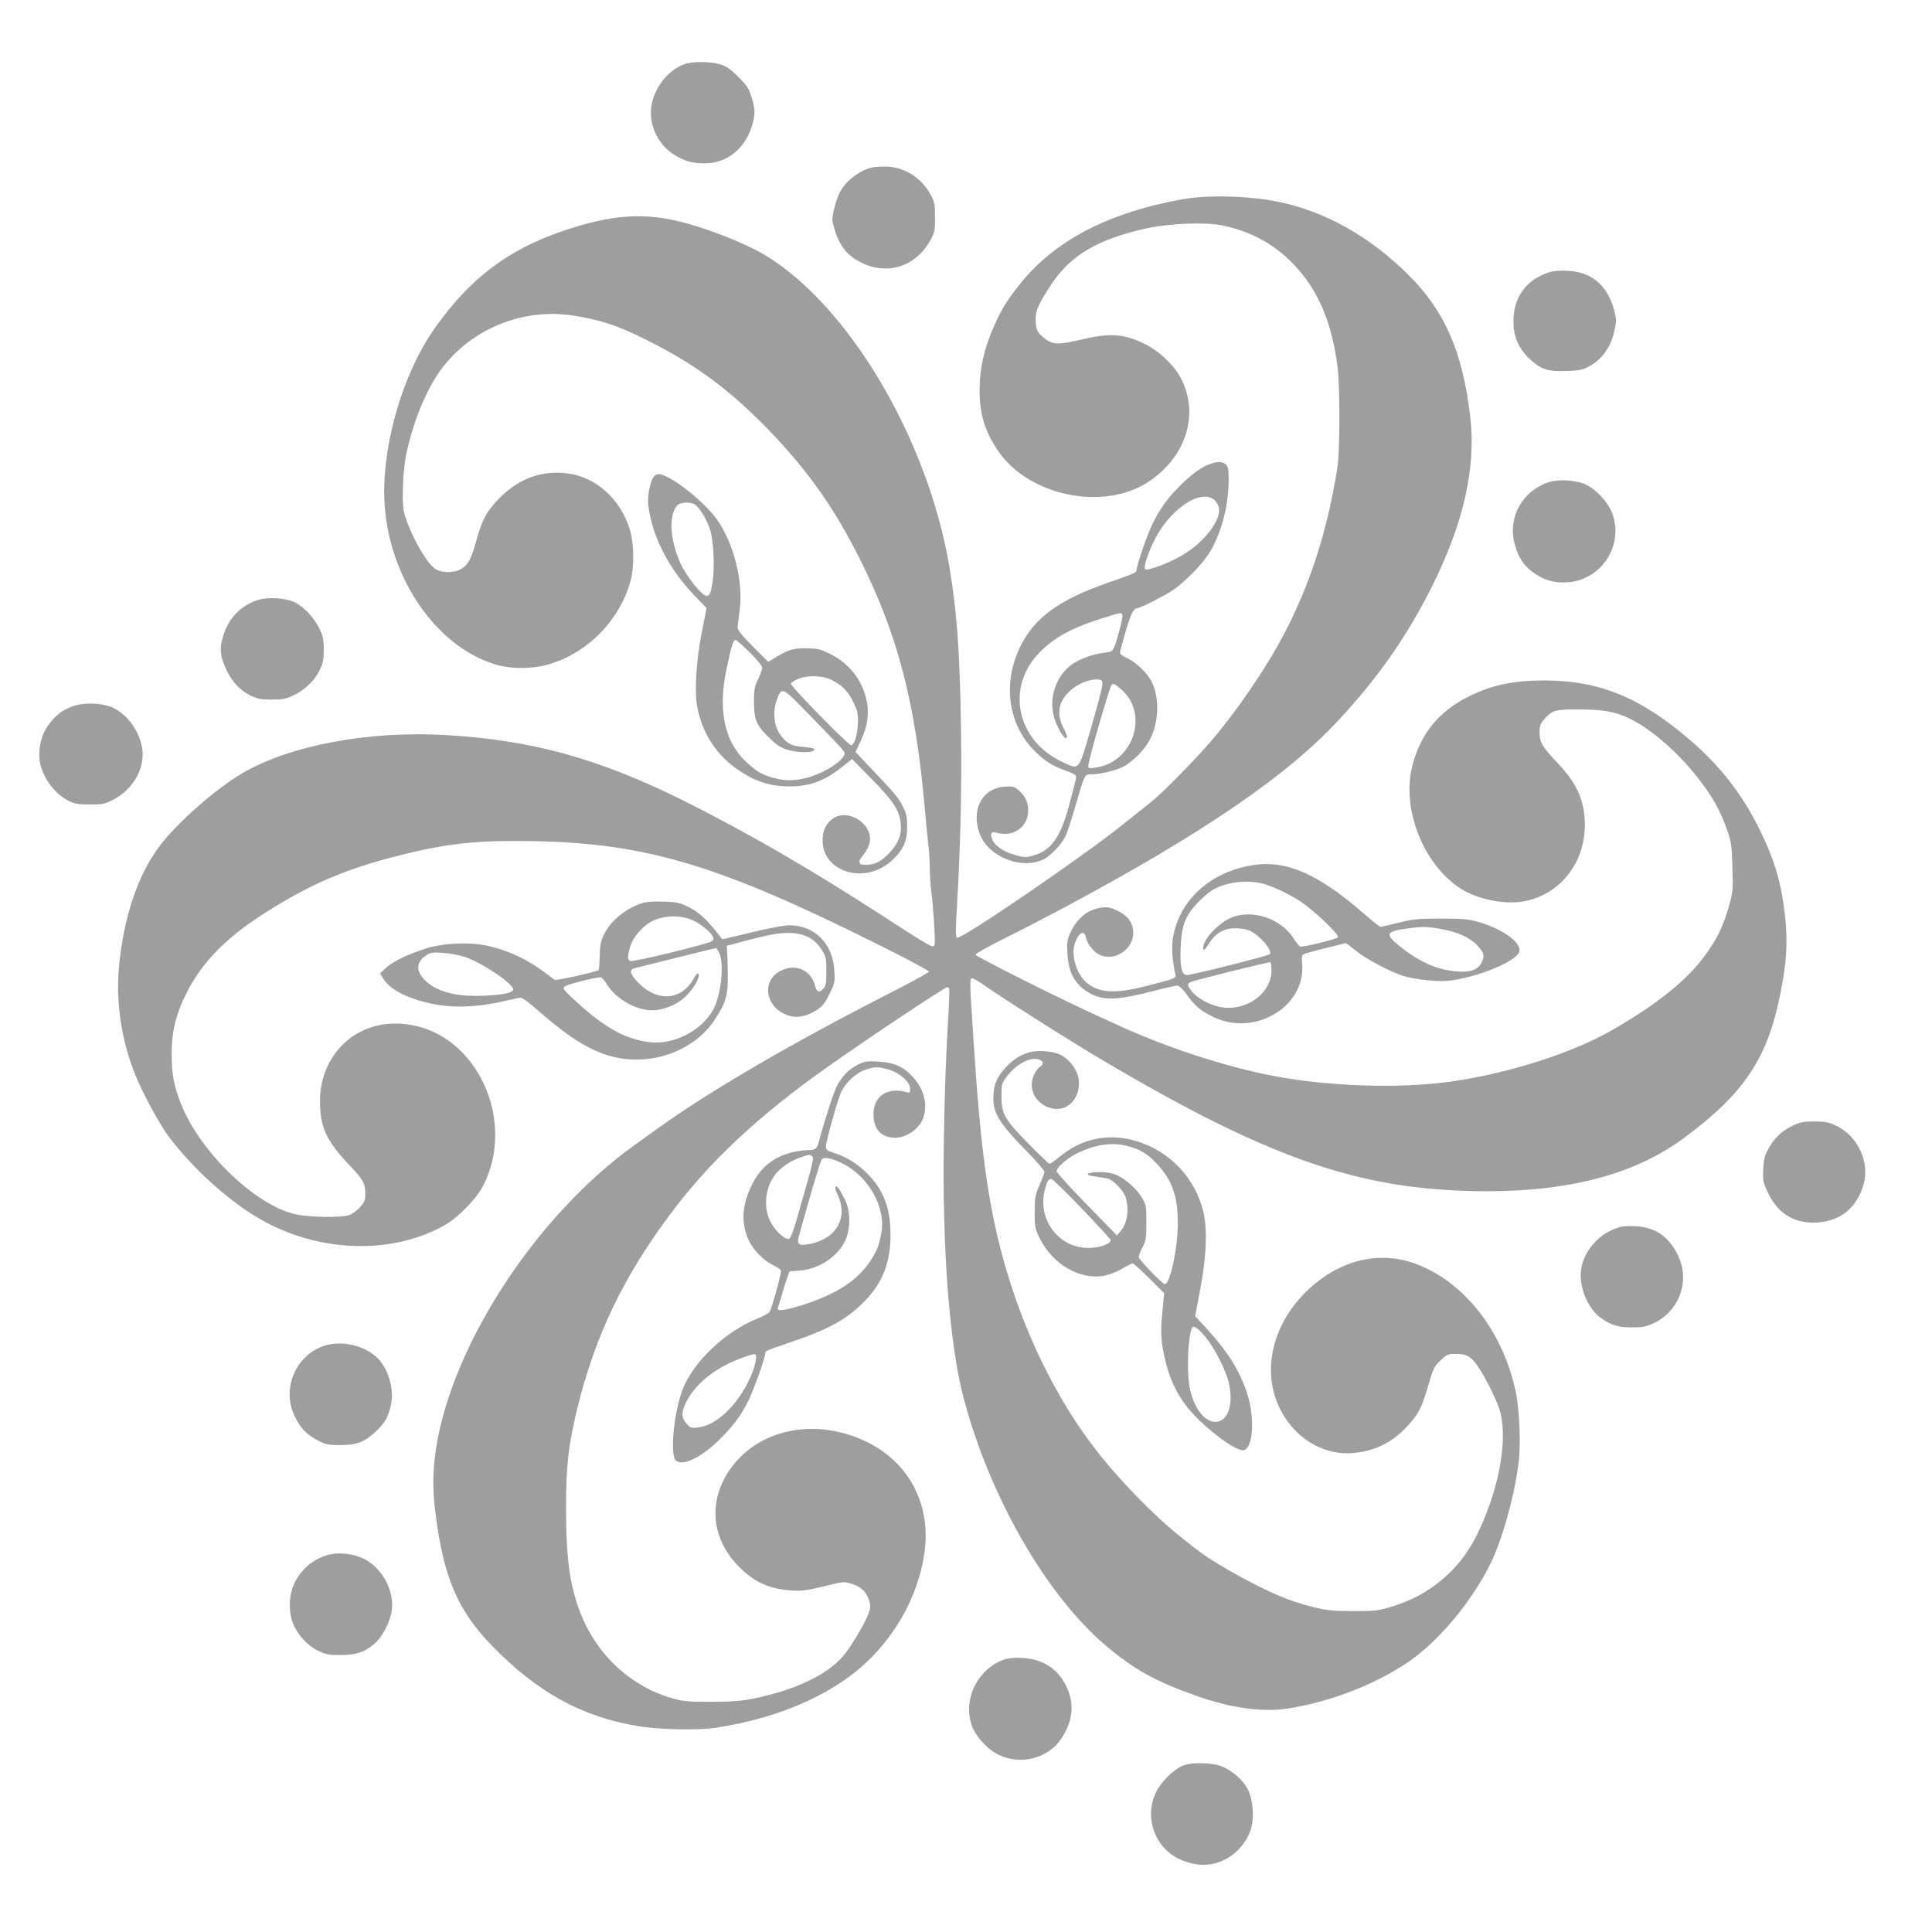 <?xml version="1.0" standalone="no"?>
<!DOCTYPE svg PUBLIC "-//W3C//DTD SVG 20010904//EN"
 "http://www.w3.org/TR/2001/REC-SVG-20010904/DTD/svg10.dtd">
<svg version="1.0" xmlns="http://www.w3.org/2000/svg"
 width="1280pt" height="1280pt" viewBox="0 0 1280 1280"
 preserveAspectRatio="xMidYMid meet">
<g transform="translate(0,1280) scale(0.1,-0.1)"
fill="#9e9e9e" stroke="none">
<path d="M4537 12376 c-93 -34 -171 -117 -208 -223 -51 -145 18 -317 158 -390
69 -37 105 -45 187 -45 142 1 262 97 307 246 24 78 24 109 -2 192 -18 59 -30
77 -88 135 -53 53 -78 70 -121 83 -65 19 -181 20 -233 2z"/>
<path d="M5780 11691 c-88 -19 -186 -97 -221 -175 -28 -64 -49 -156 -43 -185
27 -122 71 -196 147 -246 183 -120 397 -67 502 125 27 50 30 63 30 150 0 84
-3 101 -27 146 -58 111 -169 184 -286 190 -37 1 -83 -1 -102 -5z"/>
<path d="M7835 11480 c-492 -88 -852 -276 -1080 -565 -86 -108 -120 -165 -167
-270 -68 -153 -98 -285 -98 -432 0 -156 36 -274 124 -402 204 -298 698 -399
995 -203 258 171 343 465 204 705 -47 80 -139 164 -228 208 -140 69 -233 75
-431 27 -153 -36 -187 -33 -252 26 -32 30 -36 40 -40 93 -5 69 13 112 104 250
128 193 307 298 629 370 155 34 400 43 511 18 216 -47 382 -150 519 -318 128
-159 204 -356 237 -622 16 -130 16 -555 -1 -660 -78 -504 -237 -942 -484
-1330 -101 -159 -197 -293 -311 -435 -105 -129 -344 -376 -438 -452 -30 -23
-108 -86 -174 -139 -275 -222 -1095 -782 -1115 -762 -8 8 -8 63 0 189 25 423
33 785 28 1184 -7 515 -27 790 -78 1090 -144 846 -668 1729 -1224 2062 -81 49
-239 118 -383 167 -319 110 -530 116 -842 26 -431 -126 -705 -320 -960 -680
-222 -314 -362 -821 -330 -1193 42 -477 339 -904 715 -1029 115 -38 264 -38
385 0 253 80 456 291 527 547 27 98 24 254 -6 348 -64 198 -221 339 -406 365
-171 24 -327 -32 -455 -162 -86 -88 -116 -142 -155 -286 -31 -115 -53 -156
-99 -184 -45 -28 -127 -28 -171 -1 -62 38 -181 256 -210 385 -13 60 -6 260 14
362 41 211 134 442 233 575 197 267 538 408 869 358 182 -27 303 -66 498 -165
315 -157 546 -328 801 -591 262 -271 436 -517 608 -860 248 -496 365 -942 427
-1629 9 -99 20 -216 25 -259 6 -44 10 -113 10 -155 0 -41 4 -111 10 -155 14
-111 28 -338 22 -353 -10 -28 -7 -29 -392 220 -113 74 -426 268 -485 301 -16
9 -57 33 -90 53 -163 98 -495 279 -689 375 -569 283 -1010 405 -1583 438 -510
30 -1031 -68 -1346 -252 -178 -104 -434 -329 -551 -485 -144 -192 -237 -471
-268 -801 -22 -237 19 -498 112 -722 51 -123 158 -320 217 -399 160 -213 399
-429 608 -549 391 -224 880 -237 1230 -34 80 47 193 162 238 242 156 282 100
661 -133 900 -141 144 -336 211 -525 182 -243 -38 -415 -248 -415 -506 0 -174
41 -263 199 -430 88 -92 101 -117 101 -186 0 -43 -5 -55 -36 -89 -19 -22 -52
-45 -72 -52 -51 -17 -261 -14 -349 5 -264 55 -635 410 -762 728 -48 119 -64
200 -64 333 0 151 29 271 104 416 98 191 251 349 484 501 309 201 551 307 910
398 328 83 522 104 903 97 749 -14 1233 -160 2302 -696 173 -86 315 -162 315
-168 0 -6 -117 -70 -260 -143 -635 -323 -1201 -653 -1530 -891 -49 -35 -121
-87 -159 -114 -675 -483 -1249 -1383 -1326 -2080 -14 -127 -12 -224 6 -367 53
-418 147 -638 372 -870 298 -307 595 -472 964 -533 146 -25 403 -30 526 -11
441 68 810 238 1040 480 186 196 304 437 338 688 41 312 -104 588 -381 724
-326 160 -696 95 -890 -156 -162 -210 -152 -462 25 -653 104 -113 209 -164
360 -174 74 -5 102 -1 218 27 133 33 134 33 187 16 62 -19 99 -57 115 -116 8
-32 7 -47 -9 -88 -25 -63 -101 -192 -154 -260 -87 -113 -263 -209 -499 -271
-148 -38 -212 -46 -388 -46 -153 0 -185 3 -255 23 -276 79 -500 287 -608 562
-72 182 -97 366 -97 699 0 281 16 418 75 661 118 482 308 877 624 1297 256
341 577 641 1026 959 273 193 784 534 802 534 14 0 15 -14 9 -132 -22 -396
-26 -514 -32 -848 -14 -737 35 -1386 132 -1749 175 -657 551 -1308 949 -1641
183 -153 320 -229 590 -325 224 -80 431 -109 596 -86 278 41 576 154 799 303
203 135 425 398 553 655 78 155 159 444 188 671 16 122 6 358 -20 477 -86 397
-338 719 -657 840 -250 95 -523 25 -737 -189 -189 -189 -267 -441 -207 -663
67 -249 287 -418 520 -400 144 12 259 66 358 172 80 84 99 122 146 280 32 110
38 123 80 162 42 40 48 43 103 43 71 0 101 -18 148 -88 45 -66 111 -198 136
-270 63 -180 9 -511 -131 -810 -55 -117 -117 -206 -197 -283 -114 -109 -232
-178 -388 -225 -82 -25 -104 -28 -250 -28 -139 1 -174 4 -266 27 -167 41 -310
104 -557 243 -130 75 -180 109 -317 219 -179 143 -410 380 -561 575 -269 345
-488 797 -618 1271 -101 373 -149 721 -195 1429 -27 402 -27 423 -13 428 7 2
34 -12 60 -30 124 -89 618 -402 842 -533 1022 -601 1606 -813 2323 -843 654
-28 1140 86 1497 351 393 291 548 522 633 942 44 214 52 347 34 522 -25 227
-70 378 -177 593 -110 220 -256 407 -446 571 -332 287 -605 400 -969 401 -210
0 -351 -30 -508 -108 -191 -96 -310 -239 -367 -445 -79 -285 63 -658 312 -823
113 -75 303 -113 433 -86 233 48 394 253 395 502 0 160 -50 276 -179 411 -103
108 -121 138 -121 206 0 42 5 56 31 86 53 60 72 65 231 65 175 0 266 -20 375
-82 155 -89 328 -251 455 -429 72 -100 110 -174 151 -289 27 -78 30 -99 35
-247 4 -159 3 -165 -27 -269 -38 -128 -75 -203 -151 -309 -122 -169 -319 -327
-625 -503 -272 -155 -708 -292 -1095 -342 -329 -42 -777 -27 -1134 40 -308 57
-710 187 -1026 332 -36 17 -90 41 -120 55 -211 93 -834 404 -837 418 -2 6 81
52 184 104 104 51 285 145 403 208 919 491 1482 876 1826 1250 262 284 445
547 609 873 211 421 295 790 256 1127 -50 429 -167 699 -406 938 -258 258
-557 426 -870 489 -194 39 -465 46 -630 16z"/>
<path d="M10263 10996 c-151 -49 -235 -164 -236 -321 -1 -103 33 -183 105
-251 76 -71 120 -86 241 -82 84 2 111 7 149 27 88 45 149 128 173 235 15 67
15 78 0 137 -43 167 -149 258 -310 265 -51 3 -95 -1 -122 -10z"/>
<path d="M8017 9726 c-56 -20 -113 -61 -190 -135 -87 -83 -148 -169 -197 -274
-37 -80 -100 -266 -100 -294 0 -16 -24 -27 -185 -82 -334 -116 -499 -238 -591
-437 -113 -243 -72 -510 105 -684 66 -65 116 -96 214 -130 28 -10 53 -23 55
-30 4 -12 1 -25 -49 -210 -55 -199 -116 -284 -229 -317 -51 -15 -60 -15 -117
0 -76 20 -136 58 -156 99 -20 42 -12 62 22 52 111 -34 213 35 213 145 0 57
-20 99 -64 136 -29 24 -38 27 -93 23 -147 -9 -224 -154 -164 -312 57 -154 280
-242 425 -168 47 24 115 95 142 149 11 21 38 103 61 183 69 237 65 230 114
230 55 0 158 25 206 49 67 34 148 117 182 186 58 119 62 272 8 381 -29 56
-105 129 -164 155 -25 11 -45 26 -45 33 0 7 16 68 36 137 34 117 54 159 77
159 20 0 177 80 236 119 82 56 186 162 239 242 81 125 132 314 132 489 0 71
-3 90 -18 103 -22 20 -54 21 -105 3z m26 -236 c15 -12 29 -36 33 -55 15 -81
-98 -228 -242 -313 -86 -51 -233 -107 -247 -93 -11 11 11 85 51 171 98 215
309 365 405 290z m-607 -764 c3 -7 -6 -54 -20 -104 -41 -144 -37 -138 -98
-146 -84 -11 -175 -45 -226 -85 -100 -79 -144 -221 -108 -345 17 -59 61 -136
77 -136 14 0 11 15 -17 71 -46 92 -32 170 45 242 52 48 135 81 188 75 25 -3
28 -7 26 -38 -1 -19 -35 -147 -75 -285 -85 -290 -74 -278 -194 -221 -301 143
-372 496 -145 725 99 100 217 164 421 227 123 38 119 38 126 20z m-14 -488
c195 -158 91 -489 -165 -524 -42 -6 -47 -5 -47 12 -1 31 143 528 154 536 15
11 13 12 58 -24z"/>
<path d="M4337 9648 c-26 -20 -50 -132 -42 -195 26 -206 131 -414 301 -593
l85 -89 -31 -158 c-37 -186 -50 -394 -31 -495 34 -179 130 -325 279 -424 109
-73 207 -104 333 -104 135 0 234 37 350 130 l64 51 132 -134 c141 -144 180
-203 190 -288 9 -75 -12 -133 -73 -198 -54 -59 -99 -81 -163 -81 -45 0 -49 23
-12 65 16 19 35 53 41 75 33 122 -134 239 -240 168 -46 -31 -70 -80 -70 -146
0 -212 283 -295 458 -134 76 70 102 127 102 224 0 68 -4 87 -31 140 -28 56
-54 86 -262 304 l-49 52 30 64 c56 116 66 212 33 317 -38 122 -120 215 -240
273 -58 28 -76 32 -151 33 -88 0 -118 -9 -212 -67 l-38 -23 -101 101 c-70 70
-101 108 -102 125 0 13 6 64 13 113 27 189 -39 450 -152 607 -66 92 -220 224
-320 275 -54 27 -67 29 -91 12z m263 -188 c28 -15 74 -86 100 -155 29 -76 38
-273 18 -380 -11 -59 -17 -70 -35 -73 -28 -4 -134 126 -175 216 -70 154 -79
320 -21 384 18 20 83 24 113 8z m367 -982 c47 -46 83 -91 83 -102 0 -10 -12
-44 -27 -75 -23 -47 -28 -69 -28 -141 0 -124 14 -162 93 -240 51 -51 80 -71
122 -85 60 -21 164 -25 182 -7 13 13 -5 18 -92 26 -63 6 -93 25 -135 85 -38
55 -46 150 -18 225 33 89 32 89 220 -105 94 -96 185 -191 203 -212 31 -36 32
-38 16 -61 -33 -51 -152 -118 -248 -141 -81 -19 -135 -19 -212 1 -74 19 -115
43 -184 108 -144 135 -187 346 -127 621 31 147 43 185 58 185 6 0 49 -37 94
-82z m532 -178 c74 -34 118 -76 153 -148 28 -58 33 -77 32 -137 -2 -79 -22
-148 -44 -153 -16 -3 -400 388 -400 408 0 6 19 20 43 30 57 26 157 26 216 0z"/>
<path d="M10263 9606 c-176 -57 -274 -231 -229 -406 23 -88 57 -143 119 -189
73 -54 142 -75 231 -69 228 15 378 248 296 461 -27 70 -103 153 -174 187 -61
29 -179 37 -243 16z"/>
<path d="M1709 8825 c-113 -36 -195 -121 -230 -237 -26 -84 -21 -136 20 -224
38 -81 90 -137 159 -171 49 -24 69 -28 142 -28 71 0 94 4 142 27 76 35 142 98
175 167 24 47 28 69 28 136 0 66 -5 90 -27 137 -34 73 -106 150 -166 178 -60
29 -178 36 -243 15z"/>
<path d="M483 8121 c-69 -25 -106 -53 -154 -113 -46 -59 -69 -129 -69 -212 0
-113 86 -247 193 -301 43 -21 64 -25 142 -25 82 0 98 3 152 30 138 69 221 221
193 354 -23 110 -93 206 -185 254 -69 35 -196 41 -272 13z"/>
<path d="M8305 7069 c-240 -36 -429 -177 -506 -378 -39 -104 -43 -200 -14
-337 8 -37 16 -33 -180 -84 -207 -54 -315 -51 -399 14 -70 53 -112 182 -86
262 23 72 63 97 73 47 9 -43 49 -96 87 -116 105 -55 241 40 227 159 -6 58 -38
98 -103 130 -46 22 -63 26 -105 21 -93 -11 -165 -71 -211 -174 -17 -38 -20
-61 -16 -132 7 -132 55 -213 159 -267 83 -43 177 -39 386 14 89 23 171 42 182
42 13 0 35 -20 62 -57 56 -79 91 -108 176 -150 143 -70 313 -53 445 44 100 74
156 190 145 305 -4 48 -2 60 11 67 10 4 76 23 148 40 l131 33 74 -57 c75 -57
214 -130 303 -160 60 -19 168 -34 254 -35 173 -1 500 123 518 196 15 59 -111
150 -271 196 -70 19 -102 22 -250 22 -150 0 -183 -3 -278 -27 -60 -15 -114
-27 -120 -27 -7 0 -60 42 -118 93 -296 257 -506 349 -724 316z m47 -120 c73
-15 220 -86 293 -142 101 -76 231 -205 219 -217 -14 -14 -237 -68 -251 -61 -7
4 -26 28 -42 53 -87 137 -285 199 -423 134 -91 -43 -186 -154 -176 -204 3 -12
14 -1 37 36 44 70 99 102 175 102 31 0 73 -7 94 -15 67 -29 157 -134 134 -157
-11 -11 -515 -138 -549 -138 -34 0 -46 54 -41 184 7 143 29 204 106 288 31 33
75 72 97 86 84 54 215 74 327 51z m1196 -304 c109 -19 192 -57 242 -111 43
-47 48 -69 25 -113 -23 -46 -76 -65 -163 -57 -133 11 -250 63 -382 170 -98 79
-89 96 65 116 93 12 123 11 213 -5z m-1124 -279 c-3 -143 -156 -260 -318 -241
-74 8 -166 54 -207 104 -38 46 -37 58 9 71 92 27 498 127 507 125 6 -1 9 -28
9 -59z"/>
<path d="M4255 6817 c-111 -37 -208 -116 -252 -205 -23 -48 -28 -72 -30 -146
-1 -49 -4 -91 -7 -93 -11 -11 -281 -71 -291 -65 -6 4 -35 26 -65 49 -116 88
-253 151 -390 179 -121 24 -287 16 -400 -21 -123 -39 -219 -86 -263 -128 l-39
-36 19 -31 c43 -74 159 -135 323 -170 134 -29 300 -24 465 14 60 14 117 26
126 26 10 0 62 -39 116 -87 270 -237 443 -323 653 -323 205 0 409 103 511 258
79 120 93 166 91 307 -1 66 -3 136 -5 155 l-2 34 105 28 c179 48 249 60 325
56 91 -4 155 -40 200 -112 28 -46 30 -56 30 -142 0 -76 -3 -95 -19 -113 -28
-31 -44 -26 -56 18 -28 105 -127 149 -226 100 -115 -55 -113 -206 3 -276 74
-44 148 -39 235 16 37 24 53 44 83 105 36 72 37 79 33 154 -10 182 -131 302
-302 302 -28 0 -139 -21 -246 -47 l-194 -46 -31 39 c-72 92 -127 142 -192 174
-61 30 -78 34 -168 37 -64 2 -114 -2 -140 -10z m318 -107 c55 -21 129 -77 148
-112 8 -15 8 -23 -3 -33 -18 -17 -522 -140 -542 -132 -20 8 -20 29 -1 95 22
74 102 157 175 182 72 25 156 25 223 0z m193 -225 c32 -77 12 -270 -37 -367
-73 -142 -260 -241 -422 -223 -168 19 -313 102 -517 295 -60 57 -64 62 -47 75
22 16 224 66 241 59 6 -2 24 -25 40 -50 56 -89 184 -164 286 -167 77 -3 166
31 226 85 48 44 94 116 94 146 0 23 -17 12 -37 -26 -78 -137 -232 -151 -355
-32 -63 61 -74 96 -35 105 323 81 534 133 540 134 4 1 15 -15 23 -34z m-1686
-25 c112 -37 320 -177 320 -215 0 -22 -65 -36 -195 -42 -184 -8 -314 27 -391
104 -59 59 -57 118 6 161 32 22 43 24 115 19 44 -3 109 -15 145 -27z"/>
<path d="M6827 5830 c-62 -16 -110 -45 -159 -97 -62 -67 -80 -106 -86 -185 -8
-115 28 -178 215 -370 68 -70 123 -133 123 -140 0 -8 -15 -47 -32 -88 -30 -69
-33 -84 -33 -180 0 -99 2 -109 33 -173 87 -176 271 -281 434 -248 30 7 82 27
113 46 32 19 63 35 69 35 6 0 56 -45 110 -99 l99 -99 -12 -125 c-14 -137 -10
-198 21 -327 31 -132 94 -253 180 -345 123 -132 301 -258 342 -242 59 23 69
216 21 367 -51 160 -131 286 -280 448 l-67 72 32 168 c41 212 50 390 26 506
-55 266 -273 469 -542 506 -150 20 -292 -23 -414 -124 -30 -25 -60 -46 -66
-46 -6 0 -69 60 -140 133 -159 161 -179 197 -179 314 0 75 2 84 31 125 62 86
161 140 218 118 31 -12 33 -31 5 -48 -11 -7 -29 -33 -40 -56 -39 -89 10 -187
110 -217 111 -33 206 67 187 196 -9 56 -57 122 -113 153 -47 26 -147 37 -206
22z m648 -624 c78 -21 126 -49 186 -113 105 -110 143 -218 142 -398 0 -165
-49 -396 -85 -403 -12 -2 -149 137 -172 175 -4 7 6 36 21 65 26 49 28 62 28
168 0 107 -2 118 -27 161 -34 59 -107 125 -166 152 -33 15 -68 21 -114 22 -87
0 -112 -20 -36 -29 29 -4 66 -10 82 -13 40 -7 112 -82 125 -129 23 -82 8 -174
-35 -221 l-24 -28 -200 205 c-110 113 -200 212 -200 220 0 24 68 85 130 116
124 62 238 79 345 50z m-309 -412 c104 -108 190 -202 192 -209 5 -22 -58 -48
-128 -52 -201 -14 -356 174 -310 375 15 62 25 82 45 82 7 0 98 -88 201 -196z
m820 -851 c62 -76 135 -219 155 -303 33 -147 -5 -260 -89 -260 -70 0 -137 84
-167 211 -23 99 -18 325 10 407 9 26 37 9 91 -55z"/>
<path d="M5685 5747 c-57 -28 -101 -71 -138 -137 -20 -35 -86 -238 -125 -385
-9 -36 -24 -45 -71 -45 -26 0 -73 -7 -106 -15 -129 -34 -213 -105 -270 -228
-60 -129 -65 -242 -16 -351 27 -62 101 -139 161 -167 27 -13 52 -29 54 -36 5
-12 -58 -243 -74 -273 -5 -9 -41 -29 -80 -45 -214 -86 -424 -284 -497 -469
-57 -147 -86 -432 -46 -471 40 -41 158 12 276 124 100 96 160 176 208 277 38
79 109 281 109 308 0 16 -2 15 175 76 250 85 368 151 484 270 118 120 171 257
171 439 0 180 -48 302 -159 411 -65 64 -143 111 -226 135 -31 9 -41 18 -43 36
-3 27 80 324 104 370 30 59 93 117 150 139 66 24 89 25 161 4 73 -21 143 -83
143 -126 0 -28 -2 -30 -27 -23 -126 35 -218 -30 -216 -151 2 -90 43 -141 123
-151 79 -11 178 51 206 129 32 88 7 191 -67 272 -64 70 -128 98 -234 103 -69
4 -87 1 -130 -20z m-306 -606 c16 -10 11 -31 -88 -376 -35 -123 -53 -171 -64
-173 -28 -6 -96 58 -124 117 -51 104 -30 246 50 329 39 41 103 80 160 97 52
17 49 17 66 6z m208 -52 c168 -86 281 -287 253 -452 -16 -90 -29 -125 -78
-197 -84 -125 -220 -213 -442 -285 -117 -37 -176 -45 -167 -21 3 7 15 47 27
87 11 41 28 93 36 115 l15 41 67 5 c128 10 255 94 303 201 35 77 34 192 -2
267 -15 30 -34 64 -42 75 -25 33 -31 9 -9 -37 74 -152 -4 -294 -181 -329 -78
-16 -90 -5 -72 59 73 265 140 490 149 500 15 20 69 9 143 -29z m-579 -1297
c-14 -98 -94 -246 -184 -336 -69 -69 -137 -107 -204 -114 -42 -4 -49 -1 -73
28 -32 38 -34 69 -6 130 55 121 187 232 355 296 115 43 118 43 112 -4z"/>
<path d="M11875 5341 c-71 -34 -121 -82 -160 -154 -23 -41 -30 -68 -33 -132
-4 -73 -1 -87 26 -146 62 -139 165 -209 304 -209 169 0 286 88 334 251 44 147
-37 323 -181 391 -51 24 -72 28 -145 28 -73 0 -93 -4 -145 -29z"/>
<path d="M10735 4671 c-136 -35 -246 -158 -261 -291 -13 -110 49 -255 134
-313 69 -48 112 -61 202 -61 72 -1 94 4 145 27 168 78 242 274 166 441 -59
130 -152 196 -286 202 -38 2 -83 0 -100 -5z"/>
<path d="M2126 3876 c-176 -74 -257 -284 -175 -456 38 -81 78 -123 154 -163
54 -28 69 -31 150 -31 109 0 159 19 236 91 60 56 83 97 100 180 22 105 -23
248 -100 315 -96 84 -252 111 -365 64z"/>
<path d="M2165 2496 c-94 -30 -167 -91 -211 -178 -39 -75 -45 -190 -14 -270
28 -75 96 -150 168 -185 50 -24 69 -28 147 -28 104 0 156 17 223 72 56 46 110
152 119 233 12 122 -61 261 -171 324 -74 43 -184 56 -261 32z"/>
<path d="M6650 1804 c-172 -62 -269 -256 -214 -429 23 -74 103 -163 180 -201
146 -71 330 -24 416 108 79 119 88 233 30 351 -56 113 -157 177 -292 183 -52
3 -89 -1 -120 -12z"/>
<path d="M7842 1104 c-66 -24 -154 -112 -187 -186 -57 -126 -29 -274 69 -373
48 -47 109 -78 188 -94 154 -32 316 64 372 220 28 78 19 207 -19 278 -32 57
-84 105 -155 142 -59 30 -203 37 -268 13z"/>
</g>
</svg>
